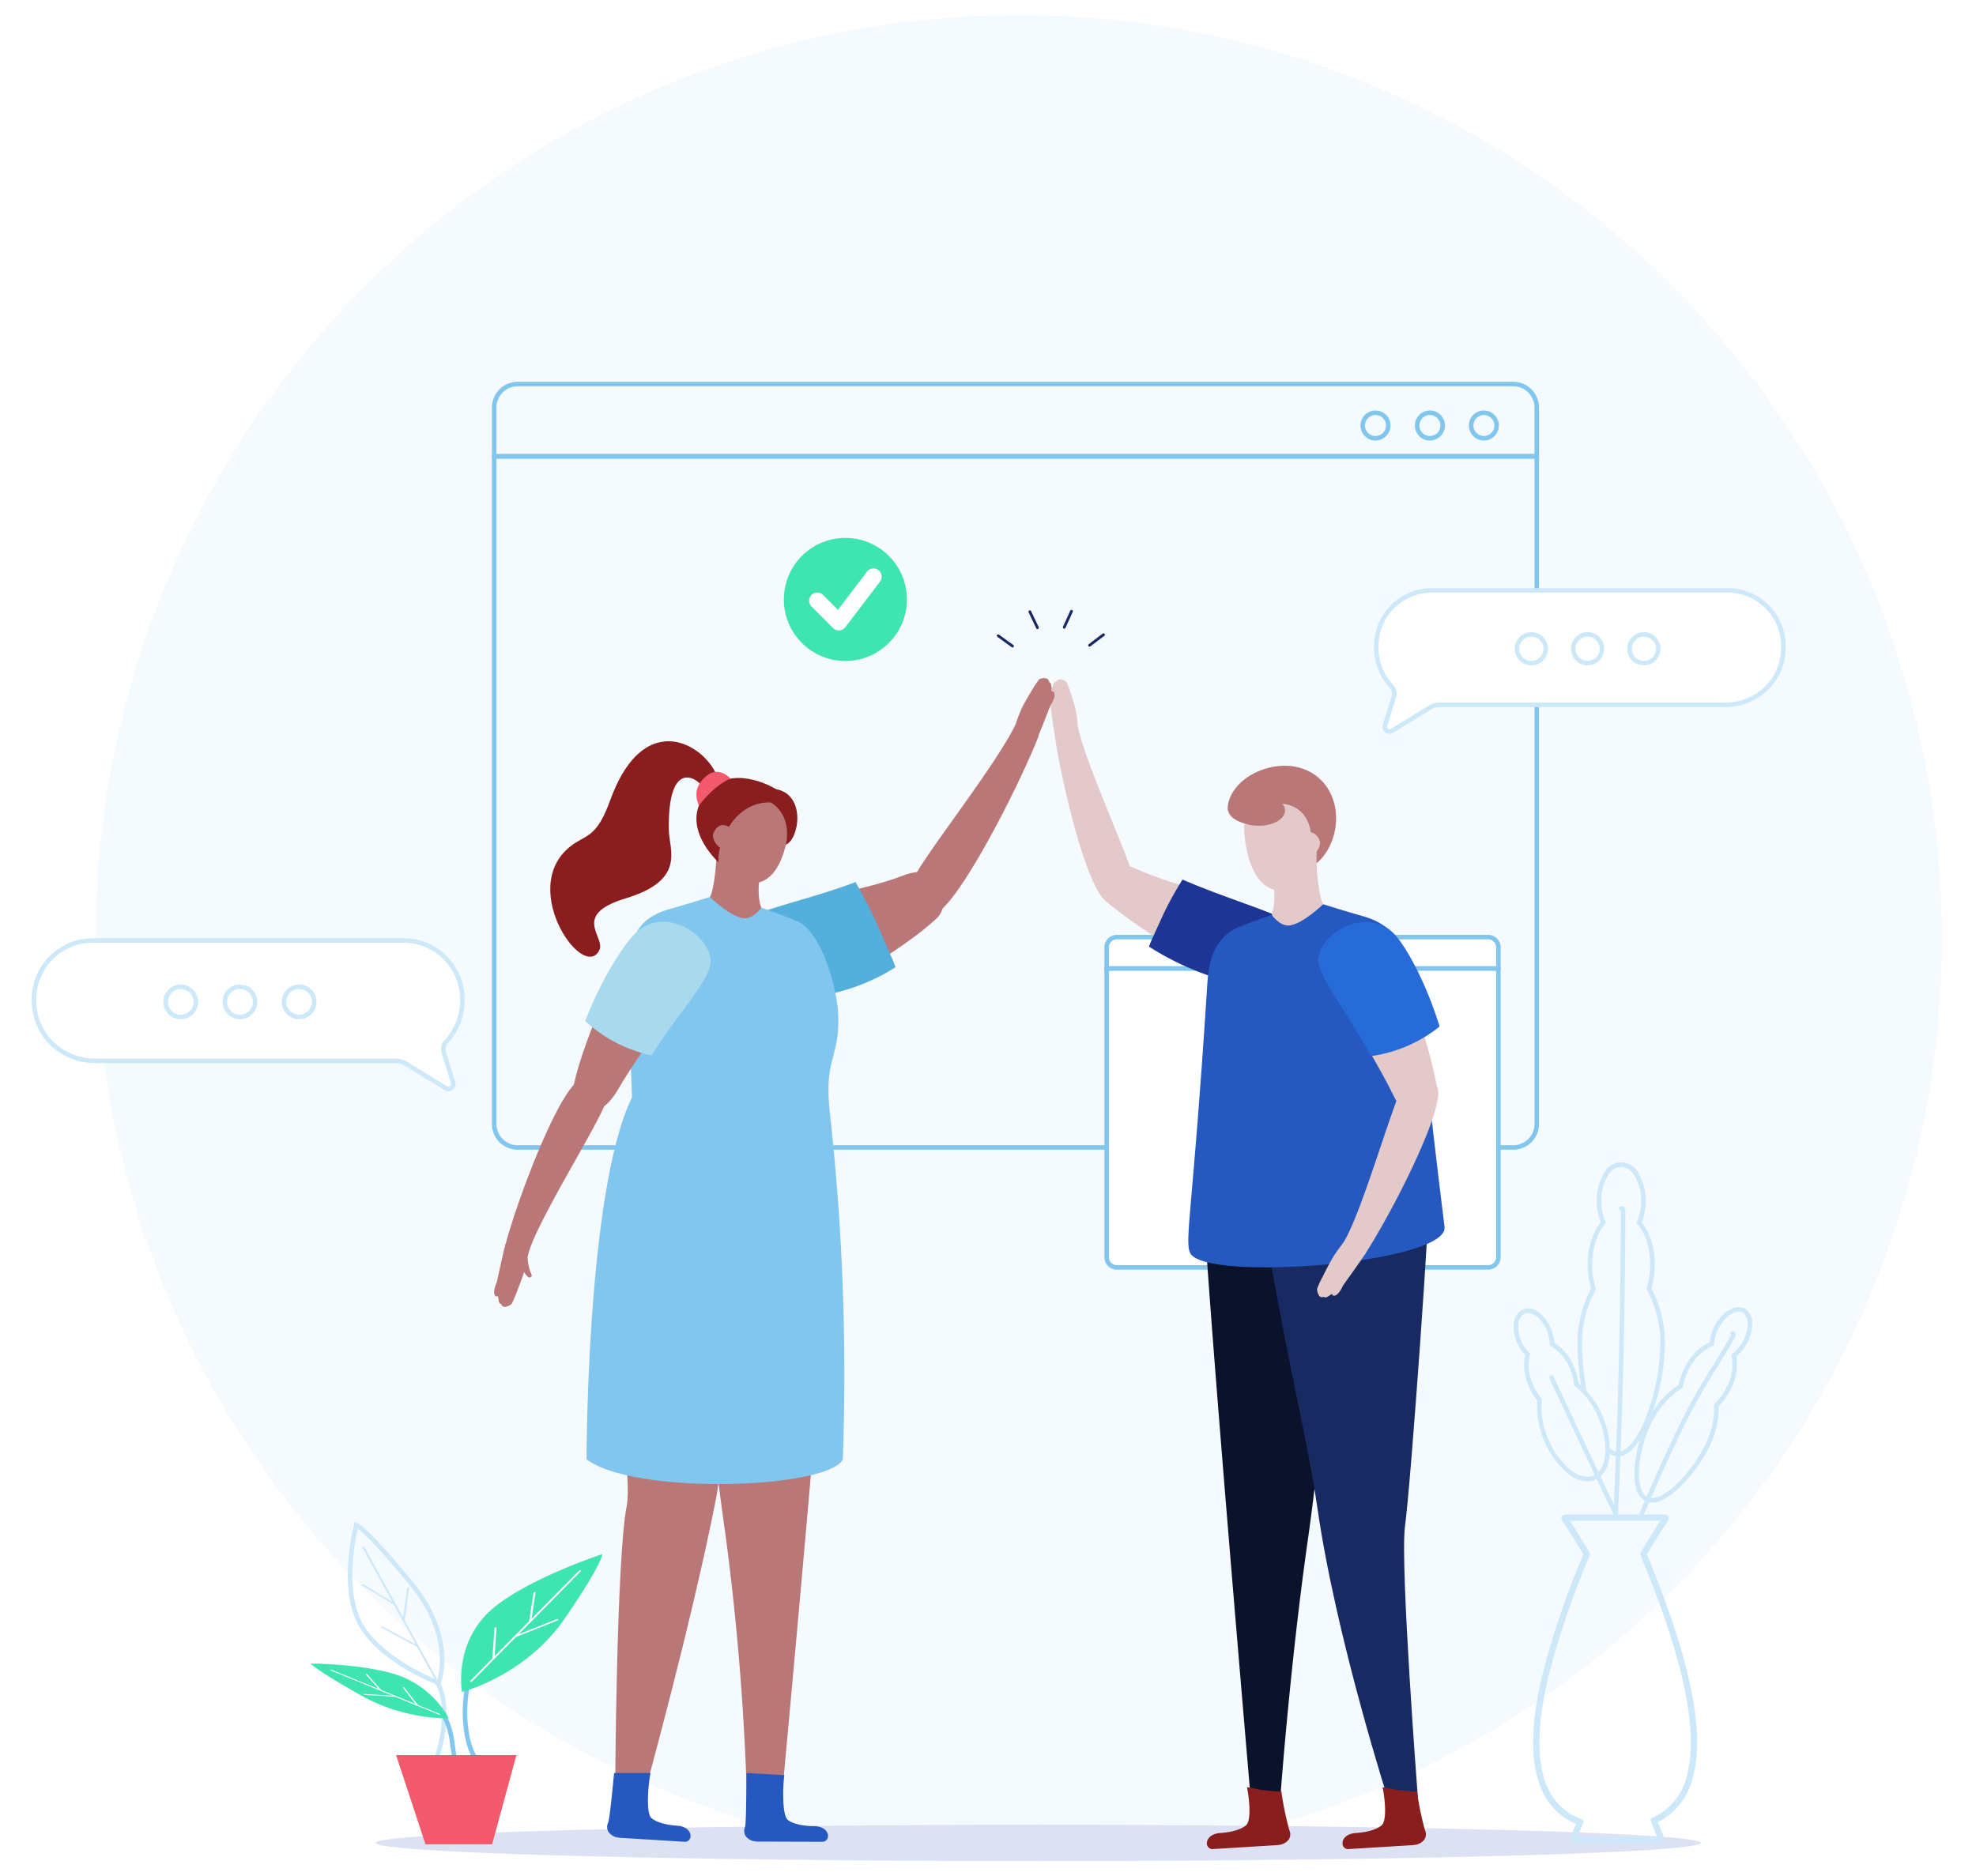 <svg xmlns="http://www.w3.org/2000/svg" xmlns:xlink="http://www.w3.org/1999/xlink" width="437" height="415" viewBox="0 0 437 415">
  <rect x="0" y="0" width="437" height="415" fill="#808080" stroke="none"/>
  <defs>
    <clipPath id="clip-Social">
      <rect width="437" height="415"/>
    </clipPath>
  </defs>
  <g id="Social" clip-path="url(#clip-Social)">
    <rect width="437" height="415" fill="#fff"/>
    <g id="Group_741" data-name="Group 741" transform="translate(-2521.371 -180.675)">
      <circle id="Ellipse_19" data-name="Ellipse 19" cx="204.175" cy="204.175" r="204.175" transform="translate(2542.496 184)" fill="#f5fafe"/>
      <g id="Group_459" data-name="Group 459" transform="translate(2630.664 265.628)">
        <path id="Path_371" data-name="Path 371" d="M2821.554,401.918H2601.38a5.7,5.7,0,0,1-5.7-5.7V248.044H2827.25V396.223A5.7,5.7,0,0,1,2821.554,401.918Zm-224.87-152.874V396.223a4.7,4.7,0,0,0,4.7,4.7h220.174a4.7,4.7,0,0,0,4.7-4.7V249.044Z" transform="translate(-2596.185 -232.555)" fill="#81c6ef"/>
        <path id="Path_372" data-name="Path 372" d="M2601.38,237.472h220.174a5.7,5.7,0,0,1,5.7,5.7v11.294H2595.685V243.167A5.7,5.7,0,0,1,2601.38,237.472Zm224.87,15.989V243.167a4.7,4.7,0,0,0-4.7-4.7H2601.38a4.7,4.7,0,0,0-4.7,4.7v10.294Z" transform="translate(-2596.185 -237.972)" fill="#81c6ef"/>
        <path id="Path_373" data-name="Path 373" d="M2741.857,241.674a3.318,3.318,0,1,1-3.316,3.318A3.321,3.321,0,0,1,2741.857,241.674Zm0,5.635a2.318,2.318,0,1,0-2.316-2.318A2.32,2.32,0,0,0,2741.857,247.309Z" transform="translate(-2522.985 -235.819)" fill="#81c6ef"/>
        <path id="Path_374" data-name="Path 374" d="M2733.965,241.674a3.318,3.318,0,1,1-3.317,3.318A3.321,3.321,0,0,1,2733.965,241.674Zm0,5.635a2.318,2.318,0,1,0-2.317-2.318A2.32,2.32,0,0,0,2733.965,247.309Z" transform="translate(-2527.029 -235.819)" fill="#81c6ef"/>
        <path id="Path_375" data-name="Path 375" d="M2726.01,241.674a3.318,3.318,0,1,1-3.317,3.318A3.321,3.321,0,0,1,2726.01,241.674Zm0,5.635a2.318,2.318,0,1,0-2.317-2.318A2.32,2.32,0,0,0,2726.01,247.309Z" transform="translate(-2531.106 -235.819)" fill="#81c6ef"/>
      </g>
      <g id="Group_461" data-name="Group 461" transform="translate(2694.721 299.663)">
        <circle id="Ellipse_20" data-name="Ellipse 20" cx="13.611" cy="13.611" r="13.611" fill="#3ee5b1"/>
        <g id="Group_460" data-name="Group 460" transform="translate(5.578 6.758)">
          <path id="Path_376" data-name="Path 376" d="M2648.81,278.651a1.811,1.811,0,0,1-1.28-.529l-4.771-4.772a1.811,1.811,0,0,1,2.56-2.562l3.3,3.306,6.417-8.435a1.811,1.811,0,0,1,2.883,2.193l-7.672,10.085a1.814,1.814,0,0,1-1.319.711C2648.892,278.649,2648.85,278.651,2648.81,278.651Z" transform="translate(-2642.228 -264.945)" fill="#fff"/>
        </g>
      </g>
      <g id="Group_462" data-name="Group 462" transform="translate(2766.115 387.969)">
        <path id="Path_377" data-name="Path 377" d="M2685.745,387.33V323.438h86.629V387.33a2.251,2.251,0,0,1-2.247,2.247h-82.136A2.249,2.249,0,0,1,2685.745,387.33Z" transform="translate(-2685.745 -316.52)" fill="#fff"/>
        <path id="Path_377_-_Outline" data-name="Path 377 - Outline" d="M2770.127,390.077h-82.136a2.75,2.75,0,0,1-2.746-2.747V322.938h87.629V387.33A2.75,2.75,0,0,1,2770.127,390.077Zm-83.882-66.139V387.33a1.749,1.749,0,0,0,1.746,1.747h82.136a1.749,1.749,0,0,0,1.747-1.747V323.938Z" transform="translate(-2685.745 -316.52)" fill="#81c6ef"/>
        <path id="Path_378" data-name="Path 378" d="M2685.745,321.111a2.248,2.248,0,0,1,2.246-2.247h82.136a2.25,2.25,0,0,1,2.247,2.247v4.67h-86.629Z" transform="translate(-2685.745 -318.864)" fill="#fff"/>
        <path id="Path_378_-_Outline" data-name="Path 378 - Outline" d="M2687.991,318.364h82.136a2.75,2.75,0,0,1,2.747,2.747v5.17h-87.629v-5.17A2.75,2.75,0,0,1,2687.991,318.364Zm83.883,6.918v-4.17a1.749,1.749,0,0,0-1.747-1.747h-82.136a1.749,1.749,0,0,0-1.746,1.747v4.17Z" transform="translate(-2685.745 -318.864)" fill="#81c6ef"/>
      </g>
      <g id="Group_474" data-name="Group 474" transform="translate(2825.728 311.267)">
        <g id="Group_464" data-name="Group 464">
          <g id="Group_463" data-name="Group 463">
            <path id="Path_379" data-name="Path 379" d="M2728.074,299.385a1.032,1.032,0,0,1-.983-1.335l1.964-6.349a2.351,2.351,0,0,0-.516-2.287,12.614,12.614,0,0,1-3.378-8.606v-.336a12.337,12.337,0,0,1,12.324-12.323h65.405a12.336,12.336,0,0,1,12.323,12.323v.336a12.582,12.582,0,0,1-3.707,8.95,13.01,13.01,0,0,1-8.951,3.707h-63.491a3.7,3.7,0,0,0-1.942.549l-8.508,5.218A1.033,1.033,0,0,1,2728.074,299.385Z" transform="translate(-2725.161 -268.149)" fill="#fff"/>
            <path id="Path_379_-_Outline" data-name="Path 379 - Outline" d="M2728.074,299.885a1.532,1.532,0,0,1-1.461-1.984l1.964-6.349a1.848,1.848,0,0,0-.4-1.8,13.108,13.108,0,0,1-3.511-8.946v-.336a12.838,12.838,0,0,1,12.824-12.823h65.405a12.838,12.838,0,0,1,12.823,12.823v.336a13.078,13.078,0,0,1-3.853,9.3,13.523,13.523,0,0,1-9.3,3.853h-63.491a3.2,3.2,0,0,0-1.68.475l-8.509,5.218A1.538,1.538,0,0,1,2728.074,299.885Zm9.411-31.236a11.837,11.837,0,0,0-11.824,11.823v.336a12.111,12.111,0,0,0,3.244,8.265,2.851,2.851,0,0,1,.627,2.775l-1.964,6.349a.532.532,0,0,0,.505.688.53.53,0,0,0,.28-.079l8.507-5.217a4.2,4.2,0,0,1,2.2-.623h63.491a12.5,12.5,0,0,0,8.6-3.561,12.084,12.084,0,0,0,3.56-8.6v-.336a11.836,11.836,0,0,0-11.823-11.823Z" transform="translate(-2725.161 -268.149)" fill="#cde8f9"/>
          </g>
        </g>
        <g id="Group_473" data-name="Group 473" transform="translate(31.133 9.741)">
          <g id="Group_467" data-name="Group 467" transform="translate(24.886)">
            <g id="Group_465" data-name="Group 465" transform="translate(0.444 0.444)">
              <circle id="Ellipse_21" data-name="Ellipse 21" cx="2.73" cy="2.73" r="2.73" fill="#f5fafe"/>
              <path id="Ellipse_21_-_Outline" data-name="Ellipse 21 - Outline" d="M2.73-.5A3.23,3.23,0,1,1-.5,2.73,3.234,3.234,0,0,1,2.73-.5Zm0,5.46A2.23,2.23,0,1,0,.5,2.73,2.233,2.233,0,0,0,2.73,4.96Z" fill="#cde8f9"/>
            </g>
            <g id="Group_466" data-name="Group 466">
              <path id="Path_380" data-name="Path 380" d="M2765.375,280.938a3.174,3.174,0,1,1,3.173-3.175A3.177,3.177,0,0,1,2765.375,280.938Z" transform="translate(-2762.201 -274.59)" fill="#fff"/>
              <path id="Path_380_-_Outline" data-name="Path 380 - Outline" d="M2765.375,281.438a3.674,3.674,0,1,1,3.673-3.675A3.679,3.679,0,0,1,2765.375,281.438Zm0-6.348a2.674,2.674,0,1,0,2.673,2.673A2.677,2.677,0,0,0,2765.375,275.09Z" transform="translate(-2762.201 -274.59)" fill="#cde8f9"/>
            </g>
          </g>
          <g id="Group_469" data-name="Group 469" transform="translate(12.444)">
            <g id="Group_468" data-name="Group 468">
              <path id="Path_381" data-name="Path 381" d="M2757.147,280.938a3.174,3.174,0,1,1,3.173-3.175A3.177,3.177,0,0,1,2757.147,280.938Z" transform="translate(-2753.974 -274.59)" fill="#fff"/>
              <path id="Path_381_-_Outline" data-name="Path 381 - Outline" d="M2757.147,281.438a3.674,3.674,0,1,1,3.673-3.675A3.678,3.678,0,0,1,2757.147,281.438Zm0-6.348a2.674,2.674,0,1,0,2.673,2.673A2.676,2.676,0,0,0,2757.147,275.09Z" transform="translate(-2753.974 -274.59)" fill="#cde8f9"/>
            </g>
          </g>
          <g id="Group_472" data-name="Group 472">
            <g id="Group_470" data-name="Group 470" transform="translate(0.444 0.444)">
              <circle id="Ellipse_22" data-name="Ellipse 22" cx="2.73" cy="2.73" r="2.73" fill="#f5fafe"/>
              <path id="Ellipse_22_-_Outline" data-name="Ellipse 22 - Outline" d="M2.73-.5A3.23,3.23,0,1,1-.5,2.73,3.234,3.234,0,0,1,2.73-.5Zm0,5.46A2.23,2.23,0,1,0,.5,2.73,2.233,2.233,0,0,0,2.73,4.96Z" fill="#cde8f9"/>
            </g>
            <g id="Group_471" data-name="Group 471">
              <path id="Path_382" data-name="Path 382" d="M2748.92,280.938a3.174,3.174,0,1,1,3.174-3.175A3.178,3.178,0,0,1,2748.92,280.938Z" transform="translate(-2745.746 -274.59)" fill="#fff"/>
              <path id="Path_382_-_Outline" data-name="Path 382 - Outline" d="M2748.92,281.438a3.674,3.674,0,1,1,3.674-3.675A3.678,3.678,0,0,1,2748.92,281.438Zm0-6.348a2.674,2.674,0,1,0,2.674,2.673A2.677,2.677,0,0,0,2748.92,275.09Z" transform="translate(-2745.746 -274.59)" fill="#cde8f9"/>
            </g>
          </g>
        </g>
      </g>
      <g id="Group_485" data-name="Group 485" transform="translate(2528.896 388.712)">
        <g id="Group_477" data-name="Group 477">
          <g id="Group_475" data-name="Group 475" transform="translate(0.466 0.466)">
            <path id="Path_383" data-name="Path 383" d="M2541.7,319.163h68.792a12.995,12.995,0,0,1,12.995,12.994v.352a13.306,13.306,0,0,1-3.56,9.076,2.435,2.435,0,0,0-.536,2.371l2.064,6.679a1.1,1.1,0,0,1-.165.989,1.112,1.112,0,0,1-1.487.293l-8.948-5.488a3.877,3.877,0,0,0-2.027-.57h-66.776a13.473,13.473,0,0,1-3.62-.522,13.283,13.283,0,0,1-9.727-12.826v-.352a12.995,12.995,0,0,1,13-12.994Zm78.688,31.921a.128.128,0,0,0,.1-.053.1.1,0,0,0,.014-.1l-2.064-6.679a3.438,3.438,0,0,1,.758-3.346,12.309,12.309,0,0,0,3.293-8.4v-.352a12.008,12.008,0,0,0-11.995-11.994H2541.7a12.008,12.008,0,0,0-12,11.994v.352a12.273,12.273,0,0,0,3.616,8.732,12.69,12.69,0,0,0,8.732,3.616h66.776a4.876,4.876,0,0,1,2.55.718l8.949,5.489A.116.116,0,0,0,2620.387,351.083Z" transform="translate(-2529.204 -319.663)" fill="#cde8f9"/>
          </g>
          <g id="Group_476" data-name="Group 476">
            <path id="Path_384" data-name="Path 384" d="M2619.979,352.046l-8.949-5.489a3.913,3.913,0,0,0-2.044-.576h-66.776a13.681,13.681,0,0,1-9.415-3.9,13.23,13.23,0,0,1-3.9-9.415v-.352a12.975,12.975,0,0,1,12.961-12.96h68.792a12.975,12.975,0,0,1,12.961,12.96v.352a13.267,13.267,0,0,1-3.551,9.052,2.472,2.472,0,0,0-.543,2.4l2.064,6.679a1.082,1.082,0,0,1-1.6,1.243Z" transform="translate(-2528.896 -319.355)" fill="#fff"/>
            <path id="Path_384_-_Outline" data-name="Path 384 - Outline" d="M2620.546,352.707a1.576,1.576,0,0,1-.831-.237l-8.948-5.487a3.414,3.414,0,0,0-1.783-.5h-66.776a14.2,14.2,0,0,1-9.768-4.045,13.728,13.728,0,0,1-4.045-9.768v-.352a13.476,13.476,0,0,1,13.461-13.46h68.792a13.476,13.476,0,0,1,13.461,13.46v.352a13.767,13.767,0,0,1-3.685,9.392,1.971,1.971,0,0,0-.432,1.917l2.064,6.679a1.586,1.586,0,0,1-1.512,2.053Zm-78.689-32.852a12.475,12.475,0,0,0-12.461,12.46v.352a12.735,12.735,0,0,0,3.753,9.061,13.168,13.168,0,0,0,9.061,3.752h66.776a4.414,4.414,0,0,1,2.305.65l8.95,5.489a.575.575,0,0,0,.664-.037.57.57,0,0,0,.2-.632l-2.065-6.679a2.974,2.974,0,0,1,.654-2.892,12.771,12.771,0,0,0,3.418-8.712v-.352a12.475,12.475,0,0,0-12.461-12.46Z" transform="translate(-2528.896 -319.355)" fill="#cde8f9"/>
          </g>
        </g>
        <g id="Group_484" data-name="Group 484" transform="translate(29.118 10.245)">
          <g id="Group_479" data-name="Group 479">
            <g id="Group_478" data-name="Group 478">
              <path id="Path_385" data-name="Path 385" d="M2551.487,333.3a3.838,3.838,0,1,1,3.838-3.838A3.842,3.842,0,0,1,2551.487,333.3Zm0-6.676a2.838,2.838,0,1,0,2.838,2.838A2.841,2.841,0,0,0,2551.487,326.629Z" transform="translate(-2548.149 -326.129)" fill="#cde8f9"/>
            </g>
          </g>
          <g id="Group_481" data-name="Group 481" transform="translate(13.087)">
            <g id="Group_480" data-name="Group 480">
              <path id="Path_386" data-name="Path 386" d="M2560.14,333.3a3.838,3.838,0,1,1,3.838-3.838A3.842,3.842,0,0,1,2560.14,333.3Zm0-6.676a2.838,2.838,0,1,0,2.838,2.838A2.841,2.841,0,0,0,2560.14,326.629Z" transform="translate(-2556.802 -326.129)" fill="#cde8f9"/>
            </g>
          </g>
          <g id="Group_483" data-name="Group 483" transform="translate(26.175)">
            <g id="Group_482" data-name="Group 482">
              <path id="Path_387" data-name="Path 387" d="M2568.793,333.3a3.838,3.838,0,1,1,3.838-3.838A3.842,3.842,0,0,1,2568.793,333.3Zm0-6.676a2.838,2.838,0,1,0,2.838,2.838A2.841,2.841,0,0,0,2568.793,326.629Z" transform="translate(-2565.456 -326.129)" fill="#cde8f9"/>
            </g>
          </g>
        </g>
      </g>
      <g id="Group_490" data-name="Group 490" transform="translate(2741.843 315.585)">
        <g id="Group_486" data-name="Group 486" transform="translate(14.592)">
          <path id="Path_388" data-name="Path 388" d="M2679.425,275.048a.3.3,0,0,1-.054-.331l1.6-3.535a.3.3,0,1,1,.552.248l-1.6,3.536a.3.3,0,0,1-.4.151A.291.291,0,0,1,2679.425,275.048Z" transform="translate(-2679.344 -271.004)" fill="#182a62"/>
        </g>
        <g id="Group_487" data-name="Group 487" transform="translate(20.183 5.184)">
          <path id="Path_389" data-name="Path 389" d="M2683.122,277.283l-.019-.024a.3.3,0,0,1,.058-.423l3.093-2.343a.3.3,0,1,1,.365.482l-3.091,2.343A.3.3,0,0,1,2683.122,277.283Z" transform="translate(-2683.041 -274.431)" fill="#182a62"/>
        </g>
        <g id="Group_488" data-name="Group 488" transform="translate(6.974 0.099)">
          <path id="Path_390" data-name="Path 390" d="M2676.058,275.078a.305.305,0,0,1-.05-.076l-1.671-3.5a.3.3,0,0,1,.546-.26l1.671,3.5a.3.3,0,0,1-.5.336Z" transform="translate(-2674.307 -271.069)" fill="#182a62"/>
        </g>
        <g id="Group_489" data-name="Group 489" transform="translate(0 5.434)">
          <path id="Path_391" data-name="Path 391" d="M2669.777,275.105a.3.3,0,0,1,.4-.451l3.141,2.276a.3.3,0,1,1-.354.49l-3.141-2.276A.378.378,0,0,1,2669.777,275.105Z" transform="translate(-2669.696 -274.597)" fill="#182a62"/>
        </g>
      </g>
      <ellipse id="Ellipse_23" data-name="Ellipse 23" cx="146.518" cy="4.016" rx="146.518" ry="4.016" transform="translate(2604.469 584.317)" fill="#dce2f3"/>
      <g id="Group_498" data-name="Group 498" transform="translate(2630.656 330.678)">
        <path id="Path_392" data-name="Path 392" d="M2703.453,302.779c-.206,1.691,1.064,5.944,17.288,3.84,1.7,2.908,1.951,9.082,1.951,9.082,5.085-3.816,6.723-13.085,1.627-18.5C2717.654,290.123,2704.374,295.117,2703.453,302.779Z" transform="translate(-2541.221 -274.417)" fill="#b97777"/>
        <g id="Group_497" data-name="Group 497">
          <g id="Group_493" data-name="Group 493" transform="translate(122.497 0.3)">
            <path id="Path_393" data-name="Path 393" d="M2727.992,357.354s1.242,19.04,0,26.373c-.417,2.473-1.439,25.153-4.992,50.038-4.114,28.826-6.255,59.38-6.255,59.38a5.253,5.253,0,0,1-6.186-.181s-11.438-132.534-10.688-137.91C2703.222,356.523,2717.89,358.017,2727.992,357.354Z" transform="translate(-2665.563 -243.33)" fill="#0b132c"/>
            <g id="Group_491" data-name="Group 491">
              <path id="Path_394" data-name="Path 394" d="M2678.093,282.9c.165.07.239-1.422.958-1.269a.809.809,0,0,1,.777-.443,1.6,1.6,0,0,1,1.49.712,24.047,24.047,0,0,1,.857,2.282c.062.186.941,2.84,1.166,4.046a17.711,17.711,0,0,1,.351,3.026,31.529,31.529,0,0,1-5.169,1.249c-.367-1.7-.971-7.039-1.015-7.163C2676.758,283.271,2677.413,282.617,2678.093,282.9Z" transform="translate(-2677.174 -281.182)" fill="#e3c9c9"/>
              <path id="Path_395" data-name="Path 395" d="M2693.282,309.421c8.539,3.822,27.222,8.228,32.46,11.045.948.511-4.609,11.564-6.22,13.019-3.718,3.359-26.383-10.894-33.529-17.326C2683.279,313.716,2682.809,304.735,2693.282,309.421Z" transform="translate(-2673.502 -267.396)" fill="#e3c9c9"/>
              <path id="Path_396" data-name="Path 396" d="M2699.356,310.446c8.38,3.651,18.8,6.822,22.5,8.811.948.511-2.372,14.522-7.541,14.522-3.344,0-13.273-2.624-22.387-8.51.4-1.169,2.025-4.569,2.526-5.708A71.39,71.39,0,0,1,2699.356,310.446Z" transform="translate(-2669.615 -266.187)" fill="#1e3596"/>
              <path id="Path_397" data-name="Path 397" d="M2695.684,322.081a3.92,3.92,0,0,1,.1,1.216c-.121,2.016-1.55,4.717-5.582,4.065-4.4-.709-10.768-27.107-12.168-38.179,1.4-.063,2.971-1.276,5.071-1.963C2683.821,293.967,2694.01,315.871,2695.684,322.081Z" transform="translate(-2676.733 -278.088)" fill="#e3c9c9"/>
            </g>
            <path id="Path_398" data-name="Path 398" d="M2745.545,355.054c.407,2.919-4.028,65.744-5.372,75.6-1.128,8.3,2.854,60.1,2.854,60.1-.057.224-3.5,2.762-6.331,1.149,0,0-11.792-36.59-15.907-65.415-1.579-11.062-4.654-24.383-7.113-37.134-2.819-14.623-5.4-29.046-5.4-29.046C2718.384,360.974,2742.195,356.523,2745.545,355.054Z" transform="translate(-2661.236 -243.33)" fill="#182a62"/>
            <path id="Path_399" data-name="Path 399" d="M2719.91,306.053c-.411,2.813.393,10.635,1.362,12.107-2.331,5.169-10.548,7.123-11.362,2.1,1.346-3.279-.056-9.38-.071-9.956C2711.918,310.614,2719.207,306.569,2719.91,306.053Z" transform="translate(-2660.437 -268.438)" fill="#e3c9c9"/>
            <path id="Path_400" data-name="Path 400" d="M2714.3,299.375c4.116.281,6.591,3.864,6.314,7.939l-.29,4.233c-.209,3.073-5.28,7.585-7.918,6.836-6.24-1.774-6.8-13.468-6.492-14.764C2706.766,300,2710.475,299.114,2714.3,299.375Z" transform="translate(-2662.479 -271.882)" fill="#e3c9c9"/>
            <path id="Path_401" data-name="Path 401" d="M2707.37,319.841c1.349-.88,8.769-3.421,8.769-3.421s1.747,2.5,3.811,2.334c3-.247,7.551-4.7,7.551-4.7s6.414,1.992,8.574,2.576c6.484,1.756,9.186,5.6,11.525,12.86.723,2.24,3.409,29.268,6.75,55.929,1,8.005-52.987,12.284-56.242,5.809-1.328-2.641.584-9.632,3.637-57.4C2702.053,329.041,2702.139,323.264,2707.37,319.841Z" transform="translate(-2666.666 -264.336)" fill="#2659bf"/>
            <path id="Path_402" data-name="Path 402" d="M2718.269,305.944a3.673,3.673,0,0,1-2.1,2.892c-.459-1.1-1.394-3.312-1.786-4.7a3.509,3.509,0,0,1,1.711-.591C2717.158,303.5,2718.227,304.881,2718.269,305.944Z" transform="translate(-2658.108 -269.725)" fill="#e3c9c9"/>
            <g id="Group_492" data-name="Group 492" transform="translate(59.485 53.643)">
              <path id="Path_403" data-name="Path 403" d="M2717.725,371.126c.106-.215,1.611-3.255,2.429-4.525a26.991,26.991,0,0,1,2.216-3.049,26.979,26.979,0,0,1,5,2.149c-1.115,1.819-5.038,7.191-5.106,7.335-1.121,2.409-2.161,2.6-2.456,1.9-.071-.169-1.35,1.175-1.779.572a.859.859,0,0,1-.962-.085,2.873,2.873,0,0,1-.559-1.62A18.853,18.853,0,0,1,2717.725,371.126Z" transform="translate(-2716.506 -292.619)" fill="#e3c9c9"/>
              <path id="Path_404" data-name="Path 404" d="M2716.731,324.142c-.4-1,9.694-5.531,11.866-5.607,5.006-.177,13.172,25.321,14.5,34.843.5,3.618-4.918,10.793-9.915.463C2729.105,345.42,2718.924,329.67,2716.731,324.142Z" transform="translate(-2716.396 -315.686)" fill="#e3c9c9"/>
              <path id="Path_405" data-name="Path 405" d="M2732.942,318.8c2.538,2.175,7.373,10.6,10.555,20.973a31.12,31.12,0,0,1-15.228,6.561c-4.061-8.191-11.422-17.033-11.541-21.228C2716.575,319.68,2726.411,313.207,2732.942,318.8Z" transform="translate(-2716.393 -316.651)" fill="#276bd8"/>
              <path id="Path_406" data-name="Path 406" d="M2734.115,340.684c1.4-1.449,4.25-2.565,6.884.558,2.875,3.407-9.841,28.317-16,37.626a21.31,21.31,0,0,0-4.787-2.556c3.855-5.584,10.405-28.836,13.184-34.637A3.882,3.882,0,0,1,2734.115,340.684Z" transform="translate(-2714.605 -305.075)" fill="#e3c9c9"/>
            </g>
            <path id="Path_407" data-name="Path 407" d="M2723.333,453.318c.526-.03,3.864-.266,5.544-1.68,1.378-1.159.561-7.036.2-8.448a32.89,32.89,0,0,1,3.235.641c1.718.06,3.616.516,4.378.222a65.337,65.337,0,0,0,1.753,8.565,2.23,2.23,0,0,1-.054,2.08c-1.066,1.4-2.462,1.307-3.829,1.388-2.237.132-9.666.6-12.883.791a1.245,1.245,0,0,1-1.447-1.273C2720.2,455.019,2720.68,453.473,2723.333,453.318Z" transform="translate(-2655.113 -198.169)" fill="#8a1d1d"/>
            <path id="Path_408" data-name="Path 408" d="M2703.5,453.318c.527-.03,3.863-.266,5.543-1.68,1.379-1.159.563-7.036.2-8.448a32.98,32.98,0,0,1,3.235.641c1.718.06,3.616.516,4.378.222a65.257,65.257,0,0,0,1.753,8.565,2.229,2.229,0,0,1-.054,2.08c-1.066,1.4-2.462,1.307-3.831,1.388-2.235.132-9.664.6-12.881.791a1.247,1.247,0,0,1-1.449-1.273C2700.368,455.019,2700.852,453.473,2703.5,453.318Z" transform="translate(-2665.273 -198.169)" fill="#8a1d1d"/>
          </g>
          <g id="Group_496" data-name="Group 496">
            <path id="Path_409" data-name="Path 409" d="M2610.144,312.56c2.834-1.747,4.818-1.91,7.492-9.291,8.878-24.481,26.205-8.2,23.873-1.773-.573,1.581-1.724,2.278-2.56.2-1.411-3.5-8.68-8.326-8.341,8.214.088,4.363,3.854,11.021-9.566,15.065-12.14,3.66-4.371,8.572-5.8,11.447C2611.583,343.8,2596.153,321.191,2610.144,312.56Z" transform="translate(-2591.976 -276.252)" fill="#8a1d1d"/>
            <path id="Path_410" data-name="Path 410" d="M2655.7,360.385c.75,5.375-10.686,128.232-10.686,128.232-.057.224-4.809,1.6-7.639-.523a570.6,570.6,0,0,0-4.8-58.675c-3.553-24.885-7.679-65.587-7.679-65.587C2635,364.494,2652.353,361.852,2655.7,360.385Z" transform="translate(-2581.465 -240.298)" fill="#b97777"/>
            <path id="Path_411" data-name="Path 411" d="M2648.043,452.869c-.525,0-3.872-.041-5.632-1.352-1.443-1.077-1.062-8.5-.788-9.932l-8.344-.464c-.106,2.191-.048,11.012-.363,11.937a2.225,2.225,0,0,0,.178,2.074c1.145,1.332,2.535,1.158,3.905,1.158,2.24,0,9.682.035,12.9.035a1.247,1.247,0,0,0,1.372-1.357C2651.275,454.383,2650.7,452.869,2648.043,452.869Z" transform="translate(-2577.441 -198.928)" fill="#2659bf"/>
            <g id="Group_494" data-name="Group 494" transform="translate(57.299)">
              <path id="Path_412" data-name="Path 412" d="M2676.143,283.448a15.056,15.056,0,0,1,1.519-2.25,2.453,2.453,0,0,1,1.609-.13,1.105,1.105,0,0,1,.585.88c.717.159.316,1.922.491,1.921.72-.006,1.126,1.06-.224,3.108-.08.124-2.324,6.042-3.2,7.84a34.52,34.52,0,0,1-4.419-3.867,23.391,23.391,0,0,1,1.28-3.35C2674.372,286.3,2676.027,283.634,2676.143,283.448Z" transform="translate(-2614.37 -280.983)" fill="#b97777"/>
              <path id="Path_413" data-name="Path 413" d="M2634.157,319c5.183-2.651,24.121-5.331,32.635-8.724,10.443-4.162,10.668,6.552,8.061,9.1-6.868,6.724-29.138,20.667-33.242,16.116C2639.83,333.528,2633.216,319.485,2634.157,319Z" transform="translate(-2634.066 -266.458)" fill="#b97777"/>
              <path id="Path_414" data-name="Path 414" d="M2634.157,318.246c3.658-1.871,14.165-4.223,22.529-7.435a115.037,115.037,0,0,1,5.785,11.626c.608,1.438,2.556,5.746,3.061,7.207-8.943,5.792-21.183,8.137-23.922,5.1C2639.83,332.77,2633.216,318.727,2634.157,318.246Z" transform="translate(-2634.066 -265.7)" fill="#54afdd"/>
              <path id="Path_415" data-name="Path 415" d="M2658,321.493c3.516-6.428,19.9-27.093,22.694-34.595a22.885,22.885,0,0,0,4.56,3.849c-4.791,12.2-19.49,40.676-23.814,39.441-3.959-1.13-4.439-4.932-3.917-7.331A5.26,5.26,0,0,1,2658,321.493Z" transform="translate(-2622.134 -277.953)" fill="#b97777"/>
            </g>
            <path id="Path_416" data-name="Path 416" d="M2612.291,358.392c3.353,1.469,21.588,1.053,31.692.392,0,0-4.752,53.421-6.917,64.383-5.564,28.156-15.909,65.416-15.909,65.416-2.828,1.611-6.272-.926-6.328-1.151,0,0,.253-51.027,2.532-62.86C2619.243,414.8,2610.335,376.529,2612.291,358.392Z" transform="translate(-2588.069 -241.319)" fill="#b97777"/>
            <path id="Path_417" data-name="Path 417" d="M2629.09,304.985c.7.516,7.992,4.561,10.072,4.247-.017.576-1.417,6.951-.07,10.23-1.3,5.129-9.033,2.8-11.364-2.368C2628.695,315.622,2629.5,307.8,2629.09,304.985Z" transform="translate(-2580.015 -268.685)" fill="#b97777"/>
            <path id="Path_418" data-name="Path 418" d="M2635.83,298.307c3.831-.262,7.537.625,8.388,4.244.3,1.3-.253,12.99-6.493,14.764-2.639.749-7.707-3.763-7.919-6.836,0,0-.286-4.191-.289-4.233C2629.239,302.172,2631.716,298.589,2635.83,298.307Z" transform="translate(-2579.108 -272.128)" fill="#b97777"/>
            <path id="Path_419" data-name="Path 419" d="M2618.5,328.362c1.05-7.577,3.409-11.027,9.891-12.789,2.161-.585,8.575-2.582,8.575-2.582s4.548,4.463,7.551,4.71c2.063.168,3.813-2.341,3.813-2.341s7.417,2.548,8.768,3.433c5.23,3.432,8.012,15.18,8.233,19.989.458,10.021-3.25,9.493-1.8,22.261a523.316,523.316,0,0,1,2.829,76.358c-3.254,6.5-45.854,8.01-56.67,0,0,0,0-59.478,10.033-80.044C2619.441,343.6,2617.758,333.731,2618.5,328.362Z" transform="translate(-2589.256 -264.583)" fill="#81c6ef"/>
            <path id="Path_420" data-name="Path 420" d="M2629.132,297.765c5.591-5.073,14.26.3,14.26.3,6.6,1.258,5.165,10.914,2.137,12.319,1.431-7.1-3.388-9.4-3.388-9.4-8.942-.129-12.051,10.532-11.452,13.293C2630.689,314.273,2620.709,305.4,2629.132,297.765Z" transform="translate(-2581.026 -273.502)" fill="#8a1d1d"/>
            <path id="Path_421" data-name="Path 421" d="M2630.348,302.475a3.478,3.478,0,0,1,1.71.591c-.392,1.388-1.326,3.6-1.786,4.7a3.673,3.673,0,0,1-2.1-2.892C2628.216,303.812,2629.285,302.433,2630.348,302.475Z" transform="translate(-2579.787 -269.971)" fill="#b97777"/>
            <path id="Path_422" data-name="Path 422" d="M2628.235,295.421a3.279,3.279,0,0,1,2.176-.733,4.6,4.6,0,0,1,2.885,1.5c-3.89,1.649-6.972,5.976-6.972,5.976C2625.376,299.991,2625.358,297.608,2628.235,295.421Z" transform="translate(-2581.026 -273.964)" fill="#f45a6d"/>
            <g id="Group_495" data-name="Group 495" transform="translate(0 53.898)">
              <path id="Path_423" data-name="Path 423" d="M2602.086,368.88c.223.544.623,1.077-.146,1.28-.483.172-1.662-1.741-1.673-2.251.344-1.23,1.063-1.022,1.219-2.223A10.817,10.817,0,0,0,2602.086,368.88Z" transform="translate(-2594.085 -291.48)" fill="#b97777"/>
              <path id="Path_424" data-name="Path 424" d="M2603.722,365.858a26.742,26.742,0,0,1-.779,3.687c-.4,1.458-1.644,4.613-1.733,4.834a18.763,18.763,0,0,1-1.175,2.7,2.871,2.871,0,0,1-1.577.671.863.863,0,0,1-.708-.658c-.734.085-.593-1.765-.767-1.7-.714.246-1.269-.653-.231-3.1.06-.147,1.42-6.661,2.025-8.705A26.95,26.95,0,0,1,2603.722,365.858Z" transform="translate(-2596.179 -292.557)" fill="#b97777"/>
              <path id="Path_425" data-name="Path 425" d="M2636.414,324.746c-2.571,5.363-13.987,19.912-18.635,28.031-5.7,9.959-10.611,2.427-9.858-1.146,1.981-9.409,11.926-32.651,15.794-33.739C2625.807,317.3,2636.878,323.775,2636.414,324.746Z" transform="translate(-2590.202 -315.989)" fill="#b97777"/>
              <path id="Path_426" data-name="Path 426" d="M2637.216,325.8c-.409,4.177-8.364,12.488-12.984,20.377a31.088,31.088,0,0,1-14.737-7.6c3.893-10.126,9.3-18.2,11.981-20.191C2628.379,313.259,2637.744,320.4,2637.216,325.8Z" transform="translate(-2589.357 -316.621)" fill="#a9d9ed"/>
              <path id="Path_427" data-name="Path 427" d="M2620,344.347a3.939,3.939,0,0,1-.254,1.195c-2.447,5.948-15.322,26.388-16.885,32.992a21.34,21.34,0,0,0-5.1-1.841c2.788-10.808,12.762-36.936,17.218-37.083C2619.057,339.473,2620.133,342.333,2620,344.347Z" transform="translate(-2595.372 -304.843)" fill="#b97777"/>
            </g>
            <path id="Path_428" data-name="Path 428" d="M2628.04,452.762c-.523-.03-3.863-.266-5.543-1.68-1.377-1.158-.559-8.548-.2-9.961h-8.052c-.235,2.182-.946,10.036-1.316,10.941a2.229,2.229,0,0,0,.057,2.08c1.063,1.4,2.461,1.308,3.83,1.388,2.235.132,9.664.6,12.88.792a1.247,1.247,0,0,0,1.449-1.275C2631.178,454.463,2630.694,452.918,2628.04,452.762Z" transform="translate(-2587.713 -198.928)" fill="#2659bf"/>
          </g>
        </g>
        <ellipse id="Ellipse_24" data-name="Ellipse 24" cx="5.787" cy="3.371" rx="5.787" ry="3.371" transform="translate(163.324 25.921)" fill="#b97777"/>
      </g>
      <g id="Group_518" data-name="Group 518" transform="translate(2590.099 517.992)">
        <g id="Group_504" data-name="Group 504" transform="translate(8.696)">
          <g id="Group_499" data-name="Group 499">
            <path id="Path_429" data-name="Path 429" d="M2594.974,440.423l-.457-.171a48.456,48.456,0,0,1-6.9-3.382,39.537,39.537,0,0,1-5.756-4.067,22.254,22.254,0,0,1-4.781-5.556,18.907,18.907,0,0,1-2.216-7.08,36.728,36.728,0,0,1-.136-7.337,50.348,50.348,0,0,1,1.269-8.122l.141-.537.52.2c.241.091,2.634,1.234,12.4,13.145a32.586,32.586,0,0,1,5.223,8.691,23.749,23.749,0,0,1,1.634,7.127,16.251,16.251,0,0,1-.766,6.64Zm-18.169-34.782a51.064,51.064,0,0,0-1.078,7.279c-.3,4.052-.15,9.739,2.221,13.825,2.381,4.1,6.842,7.3,10.164,9.254a50.381,50.381,0,0,0,6.271,3.124,16.9,16.9,0,0,0,.536-5.788c-.24-3.535-1.585-9.04-6.629-15.188C2581.008,409.266,2577.908,406.482,2576.805,405.641Z" transform="translate(-2575.113 -404.835)" fill="#cde8f9"/>
          </g>
          <g id="Group_500" data-name="Group 500" transform="translate(2.694 4.745)">
            <path id="Path_430" data-name="Path 430" d="M2593.375,437.322a.186.186,0,0,1-.145.116.267.267,0,0,1-.292-.091l-16.03-29.167c-.044-.08.017-.169.134-.2a.269.269,0,0,1,.294.091l16.029,29.167A.106.106,0,0,1,2593.375,437.322Z" transform="translate(-2576.894 -407.972)" fill="#cde8f9"/>
          </g>
          <g id="Group_501" data-name="Group 501" transform="translate(2.551 13.091)">
            <path id="Path_431" data-name="Path 431" d="M2584.264,417.933a.147.147,0,0,1-.054.076.309.309,0,0,1-.321.012l-7.013-4.259a.124.124,0,0,1-.018-.219.308.308,0,0,1,.322-.012l7.013,4.259A.129.129,0,0,1,2584.264,417.933Z" transform="translate(-2576.799 -413.491)" fill="#cde8f9"/>
          </g>
          <g id="Group_502" data-name="Group 502" transform="translate(11.604 13.824)">
            <path id="Path_432" data-name="Path 432" d="M2583.237,421.428a.229.229,0,0,1-.245.125c-.125-.008-.218-.083-.206-.168l1.024-7.27c.011-.083.123-.147.248-.139s.216.083.2.169l-1.023,7.269Z" transform="translate(-2582.785 -413.976)" fill="#cde8f9"/>
          </g>
          <g id="Group_503" data-name="Group 503" transform="translate(6.819 22.422)">
            <path id="Path_433" data-name="Path 433" d="M2587.885,424.069a.129.129,0,0,1-.045.066.308.308,0,0,1-.32.026l-7.812-4.226c-.1-.053-.115-.15-.038-.216a.308.308,0,0,1,.32-.026l7.813,4.226A.133.133,0,0,1,2587.885,424.069Z" transform="translate(-2579.621 -419.66)" fill="#cde8f9"/>
          </g>
        </g>
        <path id="Path_434" data-name="Path 434" d="M2585.611,450.663a.5.5,0,0,1-.372-.834,7.775,7.775,0,0,1,.7-.685c.524-.464.9-.8,1.857-3.153a30.363,30.363,0,0,0,2.253-11.148c0-3.568-.758-5.738-1.464-6.58a.5.5,0,1,1,.766-.643c1.06,1.264,1.695,3.964,1.7,7.222a31.383,31.383,0,0,1-2.326,11.524c-.995,2.453-1.433,2.917-2.121,3.526a6.807,6.807,0,0,0-.619.6A.5.5,0,0,1,2585.611,450.663Z" transform="translate(-2561.037 -392.994)" fill="#cde8f9"/>
        <path id="Path_435" data-name="Path 435" d="M2594.78,447.481a.5.5,0,0,1-.346-.139c-1.231-1.179-2.251-3.814-2.729-7.048a30.515,30.515,0,0,1,.632-11.629c.634-2.517,1.006-3.013,1.608-3.672a5.975,5.975,0,0,0,.524-.637.5.5,0,0,1,.817.576,6.933,6.933,0,0,1-.6.735c-.449.491-.773.846-1.376,3.241a29.5,29.5,0,0,0-.613,11.239c.439,2.977,1.371,5.456,2.431,6.472a.5.5,0,0,1-.346.861Z" transform="translate(-2557.809 -394.685)" fill="#81c6ef"/>
        <g id="Group_510" data-name="Group 510" transform="translate(33.241 6.456)">
          <g id="Group_505" data-name="Group 505">
            <path id="Path_436" data-name="Path 436" d="M2591.535,439.6s14.013-3.565,22.673-16.169,8.362-14.325,8.362-14.325-18.9,6.184-25.835,13.545S2591.535,439.6,2591.535,439.6Z" transform="translate(-2591.342 -409.104)" fill="#3ee5b1"/>
          </g>
          <g id="Group_506" data-name="Group 506" transform="translate(1.994 3.568)">
            <path id="Path_437" data-name="Path 437" d="M2592.985,436.151a.318.318,0,0,1-.224-.011c-.1-.048-.132-.144-.062-.215l24.07-24.394a.3.3,0,0,1,.316-.042c.1.047.131.144.062.215l-24.07,24.394A.216.216,0,0,1,2592.985,436.151Z" transform="translate(-2592.661 -411.463)" fill="#fff"/>
          </g>
          <g id="Group_507" data-name="Group 507" transform="translate(15.047 8.378)">
            <path id="Path_438" data-name="Path 438" d="M2601.614,421.294a.308.308,0,0,1-.119.014c-.125-.009-.216-.085-.2-.169l.974-6.357c.014-.085.125-.147.251-.138s.215.085.2.169l-.976,6.357A.175.175,0,0,1,2601.614,421.294Z" transform="translate(-2601.291 -414.643)" fill="#fff"/>
          </g>
          <g id="Group_508" data-name="Group 508" transform="translate(11.775 14.356)">
            <path id="Path_439" data-name="Path 439" d="M2599.452,422.584a.293.293,0,0,1-.293-.062c-.063-.074-.027-.168.082-.212l9.272-3.693a.3.3,0,0,1,.312.056c.063.073.027.168-.082.212l-9.272,3.693Z" transform="translate(-2599.127 -418.596)" fill="#fff"/>
          </g>
          <g id="Group_509" data-name="Group 509" transform="translate(6.922 16.192)">
            <path id="Path_440" data-name="Path 440" d="M2596.244,426.881a.354.354,0,0,1-.107.015c-.125,0-.224-.077-.218-.162l.466-6.777c.006-.085.112-.151.238-.147s.222.076.218.162l-.466,6.776A.168.168,0,0,1,2596.244,426.881Z" transform="translate(-2595.919 -419.81)" fill="#fff"/>
          </g>
        </g>
        <path id="Path_441" data-name="Path 441" d="M2591.551,444.146a.5.5,0,0,1-.494-.429l-.786-5.463a14.8,14.8,0,0,0-2.3-5.955.5.5,0,1,1,.839-.544,15.791,15.791,0,0,1,2.447,6.356l.786,5.463a.5.5,0,0,1-.5.571Z" transform="translate(-2559.611 -390.901)" fill="#81c6ef"/>
        <g id="Group_516" data-name="Group 516" transform="translate(0 30.655)">
          <g id="Group_511" data-name="Group 511">
            <path id="Path_442" data-name="Path 442" d="M2599.887,437.256a40.6,40.6,0,0,1-19.826-5.328c-10.177-5.761-10.7-6.824-10.7-6.824s13.571.088,20.615,3.1A20.543,20.543,0,0,1,2599.887,437.256Z" transform="translate(-2569.363 -425.104)" fill="#3ee5b1"/>
          </g>
          <g id="Group_512" data-name="Group 512" transform="translate(4.346 1.354)">
            <path id="Path_443" data-name="Path 443" d="M2596.357,435.984a.216.216,0,0,1-.076-.014l-23.973-9.785c-.07-.027-.092-.089-.05-.136a.186.186,0,0,1,.2-.035l23.975,9.784c.07.029.092.091.05.138A.17.17,0,0,1,2596.357,435.984Z" transform="translate(-2572.237 -425.999)" fill="#fff"/>
          </g>
          <g id="Group_513" data-name="Group 513" transform="translate(12.175 2.293)">
            <path id="Path_444" data-name="Path 444" d="M2580.706,430.36a.17.17,0,0,1-.127-.048l-3.145-3.539c-.042-.048-.019-.109.05-.138a.19.19,0,0,1,.2.033l3.146,3.54c.042.047.019.109-.051.138A.214.214,0,0,1,2580.706,430.36Z" transform="translate(-2577.413 -426.62)" fill="#fff"/>
          </g>
          <g id="Group_514" data-name="Group 514" transform="translate(11.652 6.733)">
            <path id="Path_445" data-name="Path 445" d="M2584.14,430.185h-.013l-6.926-.43c-.08,0-.141-.053-.133-.109s.079-.1.16-.091l6.925.429c.08.006.141.055.133.109S2584.216,430.185,2584.14,430.185Z" transform="translate(-2577.067 -429.556)" fill="#fff"/>
          </g>
          <g id="Group_515" data-name="Group 515" transform="translate(20.394 5.255)">
            <path id="Path_446" data-name="Path 446" d="M2586.012,432.66a.164.164,0,0,1-.13-.054l-3.017-3.881c-.038-.048-.01-.109.062-.135a.184.184,0,0,1,.2.042l3.017,3.881c.038.048.01.109-.062.135A.211.211,0,0,1,2586.012,432.66Z" transform="translate(-2582.848 -428.578)" fill="#fff"/>
          </g>
        </g>
        <g id="Group_517" data-name="Group 517" transform="translate(18.866 50.917)">
          <path id="Path_447" data-name="Path 447" d="M2588.331,458.223l-6.494-19.721h26.612l-5.365,19.721Z" transform="translate(-2581.837 -438.501)" fill="#f45a6d"/>
        </g>
      </g>
      <g id="Group_539" data-name="Group 539" transform="translate(2856.628 438.291)">
        <g id="Group_521" data-name="Group 521" transform="translate(14.126)">
          <g id="Group_519" data-name="Group 519" transform="translate(0.392 0.392)">
            <path id="Path_448" data-name="Path 448" d="M2769.646,379.553a17.16,17.16,0,0,0,.83-5.374c0-3.91-1.207-7.34-3.025-9.294a11.219,11.219,0,0,0,1.028-4.85c0-4.218-2.025-7.639-4.524-7.639s-4.522,3.421-4.522,7.639a11.233,11.233,0,0,0,1.027,4.85c-1.816,1.954-3.024,5.384-3.024,9.294a17.154,17.154,0,0,0,.829,5.374A24.05,24.05,0,0,0,2755.191,392c0,9.037,3.2,23.625,8.04,23.625s9.492-14.589,9.492-23.625A24.052,24.052,0,0,0,2769.646,379.553Z" transform="translate(-2755.191 -352.396)" fill="#f5fafe"/>
            <path id="Path_448_-_Outline" data-name="Path 448 - Outline" d="M2763.957,351.9a4.365,4.365,0,0,1,3.629,2.483,11.267,11.267,0,0,1,1.395,5.656,12.021,12.021,0,0,1-.937,4.763c1.842,2.152,2.933,5.626,2.933,9.381a17.884,17.884,0,0,1-.784,5.308,24.885,24.885,0,0,1,3.03,12.511,47.771,47.771,0,0,1-2.961,15.375c-1.209,3.268-3.731,8.75-7.03,8.75-3.085,0-5.137-4.776-6.315-8.783A58.439,58.439,0,0,1,2754.691,392a24.885,24.885,0,0,1,3.03-12.511,17.88,17.88,0,0,1-.782-5.308c0-3.755,1.091-7.229,2.932-9.382a12.04,12.04,0,0,1-.936-4.763,11.268,11.268,0,0,1,1.394-5.656A4.363,4.363,0,0,1,2763.957,351.9Zm-.726,63.228c1.938,0,4.216-3.027,6.092-8.1a47.415,47.415,0,0,0,2.9-15.028,23.642,23.642,0,0,0-3-12.18l-.125-.2.074-.224a16.759,16.759,0,0,0,.8-5.216c0-3.66-1.081-7.007-2.891-8.953l-.234-.251.15-.308a10.793,10.793,0,0,0,.978-4.631,10.26,10.26,0,0,0-1.255-5.147,2.919,2.919,0,0,0-5.536,0,10.26,10.26,0,0,0-1.255,5.147,10.808,10.808,0,0,0,.977,4.632l.15.308-.233.251c-1.81,1.947-2.89,5.294-2.89,8.953a16.751,16.751,0,0,0,.8,5.216l.074.224-.125.2a23.641,23.641,0,0,0-3,12.18,58.247,58.247,0,0,0,2.184,15.06C2759.382,412.184,2761.334,415.124,2763.231,415.124Z" transform="translate(-2755.191 -352.396)" fill="#cde8f9"/>
          </g>
          <g id="Group_520" data-name="Group 520">
            <path id="Path_449" data-name="Path 449" d="M2763.364,416.147c-3.017,0-5.044-4.732-6.212-8.7a58.294,58.294,0,0,1-2.22-15.312,24.715,24.715,0,0,1,3.04-12.5,17.791,17.791,0,0,1-.792-5.322c0-3.761,1.1-7.235,2.951-9.363a11.872,11.872,0,0,1-.954-4.781c0-4.428,2.2-8.031,4.914-8.031s4.916,3.6,4.916,8.031a11.873,11.873,0,0,1-.956,4.781c1.853,2.128,2.952,5.6,2.952,9.363a17.783,17.783,0,0,1-.792,5.322,24.727,24.727,0,0,1,3.038,12.5C2773.247,401.18,2768.628,416.147,2763.364,416.147Z" transform="translate(-2754.932 -352.137)" fill="#f5fafe"/>
            <path id="Path_449_-_Outline" data-name="Path 449 - Outline" d="M2763.364,416.647c-1.542,0-2.964-1.043-4.226-3.1a25.249,25.249,0,0,1-2.466-5.962,58.834,58.834,0,0,1-2.24-15.453,25.485,25.485,0,0,1,3-12.563,18.425,18.425,0,0,1-.749-5.257,15.41,15.41,0,0,1,2.87-9.449,12.618,12.618,0,0,1-.873-4.7,11.524,11.524,0,0,1,1.514-5.937,4.229,4.229,0,0,1,7.8,0,11.521,11.521,0,0,1,1.515,5.937,12.612,12.612,0,0,1-.875,4.7,15.4,15.4,0,0,1,2.872,9.449,18.418,18.418,0,0,1-.749,5.257,25.5,25.5,0,0,1,2.995,12.562,48.858,48.858,0,0,1-3,15.575C2769.506,411.045,2766.9,416.647,2763.364,416.647Zm.726-64.01a3.763,3.763,0,0,0-3.047,2.116,10.518,10.518,0,0,0-1.367,5.415,11.407,11.407,0,0,0,.91,4.576l.131.292-.21.241c-1.771,2.036-2.828,5.414-2.828,9.035a17.3,17.3,0,0,0,.769,5.171l.069.217-.119.195a24.252,24.252,0,0,0-2.967,12.237,57.753,57.753,0,0,0,2.2,15.17c1.583,5.381,3.618,8.345,5.732,8.345,1.084,0,2.217-.768,3.367-2.282a24.114,24.114,0,0,0,3.08-6.006,47.774,47.774,0,0,0,2.936-15.227,24.262,24.262,0,0,0-2.965-12.237l-.118-.195.069-.217a17.3,17.3,0,0,0,.769-5.171c0-3.623-1.058-7-2.829-9.035l-.21-.241.131-.292a11.41,11.41,0,0,0,.912-4.576,10.513,10.513,0,0,0-1.368-5.415A3.765,3.765,0,0,0,2764.09,352.637Z" transform="translate(-2754.932 -352.137)" fill="#cde8f9"/>
          </g>
        </g>
        <g id="Group_523" data-name="Group 523" transform="translate(26.707 32.005)">
          <g id="Group_522" data-name="Group 522">
            <path id="Path_450" data-name="Path 450" d="M2780.874,394.5a13.476,13.476,0,0,0,2.547-3.427,10.951,10.951,0,0,0,1.31-7.564,8.821,8.821,0,0,0,2.494-2.99c1.547-2.929,1.4-6.048-.337-6.965s-4.4.715-5.944,3.646a8.814,8.814,0,0,0-1.066,3.743,10.969,10.969,0,0,0-5.509,5.345,13.521,13.521,0,0,0-1.4,4.035,18.875,18.875,0,0,0-6.7,7.514c-3.316,6.273-4.293,15.649-.93,17.424s9.788-4.717,13.1-10.992A18.885,18.885,0,0,0,2780.874,394.5Z" transform="translate(-2763.25 -373.298)" fill="#f5fafe"/>
            <path id="Path_450_-_Outline" data-name="Path 450 - Outline" d="M2785.82,372.8h0a2.754,2.754,0,0,1,1.3.313,3.528,3.528,0,0,1,1.665,3.145,8.963,8.963,0,0,1-1.119,4.495,9.45,9.45,0,0,1-2.374,2.955,11.736,11.736,0,0,1-1.43,7.6,14.183,14.183,0,0,1-2.475,3.391,19.692,19.692,0,0,1-2.5,9.807,33.457,33.457,0,0,1-5.791,7.852c-1.71,1.69-4.225,3.7-6.493,3.7a3.16,3.16,0,0,1-1.495-.356,4.338,4.338,0,0,1-1.989-2.9,14.353,14.353,0,0,1-.316-4.6,28.124,28.124,0,0,1,3.026-10.6,19.684,19.684,0,0,1,6.691-7.593,14.237,14.237,0,0,1,1.406-3.955,11.75,11.75,0,0,1,5.471-5.464,9.593,9.593,0,0,1,1.1-3.625C2781.817,374.473,2783.955,372.8,2785.82,372.8Zm-19.219,42.26c1.505,0,3.562-1.213,5.791-3.416a32.413,32.413,0,0,0,5.609-7.608,18.451,18.451,0,0,0,2.375-9.5l-.018-.235.17-.163a13.053,13.053,0,0,0,2.45-3.3,10.447,10.447,0,0,0,1.269-7.2l-.09-.331.277-.2a8.38,8.38,0,0,0,2.347-2.82c1.392-2.636,1.333-5.516-.129-6.289a1.763,1.763,0,0,0-.833-.2c-1.481,0-3.305,1.495-4.435,3.635a8.371,8.371,0,0,0-1.009,3.527l-.011.342-.323.113a10.461,10.461,0,0,0-5.232,5.106,13.1,13.1,0,0,0-1.345,3.884l-.039.232-.2.118a18.442,18.442,0,0,0-6.509,7.314,27.074,27.074,0,0,0-2.913,10.2c-.241,3.386.422,5.834,1.774,6.548A2.174,2.174,0,0,0,2766.6,415.059Z" transform="translate(-2763.25 -373.298)" fill="#cde8f9"/>
          </g>
        </g>
        <g id="Group_525" data-name="Group 525" transform="translate(22.047 9.676)">
          <g id="Group_524" data-name="Group 524">
            <path id="Path_451" data-name="Path 451" d="M2761.42,358.535h0a.391.391,0,0,1,.391.392c-.015,8.324-.1,16.773-.254,25.107-.262,14.135-.728,28.435-1.388,42.6" transform="translate(-2760.169 -358.535)" fill="#f5fafe"/>
            <path id="Path_451_-_Outline" data-name="Path 451 - Outline" d="M2760.169,427.134h-.024a.5.5,0,0,1-.476-.523c.66-14.135,1.126-28.463,1.388-42.586.153-8.35.239-16.761.253-25a.5.5,0,0,1,.109-.988.893.893,0,0,1,.891.892c-.015,8.278-.1,16.729-.254,25.117-.262,14.132-.729,28.469-1.389,42.614A.5.5,0,0,1,2760.169,427.134Z" transform="translate(-2760.169 -358.535)" fill="#cde8f9"/>
          </g>
        </g>
        <g id="Group_527" data-name="Group 527" transform="translate(27.664 37.308)">
          <g id="Group_526" data-name="Group 526">
            <path id="Path_452" data-name="Path 452" d="M2784.16,376.8a.391.391,0,0,1,.146.534c-1.5,2.639-2.889,4.893-4.233,7.07a132.817,132.817,0,0,0-7.255,12.919c-3.14,6.49-6.132,13.119-8.936,19.8" transform="translate(-2763.883 -376.805)" fill="#f5fafe"/>
            <path id="Path_452_-_Outline" data-name="Path 452 - Outline" d="M2763.883,417.633a.5.5,0,0,1-.461-.693c2.793-6.659,5.8-13.331,8.947-19.829a133.191,133.191,0,0,1,7.279-12.964c1.25-2.024,2.664-4.315,4.177-6.971a.5.5,0,0,1,.582-.806.891.891,0,0,1,.335,1.217c-1.539,2.708-2.975,5.034-4.242,7.086a132.327,132.327,0,0,0-7.23,12.874c-3.136,6.482-6.139,13.138-8.924,19.78A.5.5,0,0,1,2763.883,417.633Z" transform="translate(-2763.883 -376.805)" fill="#cde8f9"/>
          </g>
        </g>
        <g id="Group_532" data-name="Group 532" transform="translate(0 32.31)">
          <g id="Group_529" data-name="Group 529">
            <g id="Group_528" data-name="Group 528">
              <path id="Path_453" data-name="Path 453" d="M2761.389,410.746a6.866,6.866,0,0,1-4.173-1.753,17.878,17.878,0,0,1-4.926-6.9,17.462,17.462,0,0,1-1.47-8.887,12.611,12.611,0,0,1-1.947-3.2,10.376,10.376,0,0,1-.682-6.844,8.456,8.456,0,0,1-1.892-2.807c-1.256-2.961-.8-5.889,1.034-6.667s4.256.932,5.511,3.891a8.515,8.515,0,0,1,.7,3.314,10.38,10.38,0,0,1,4.445,5.25,12.547,12.547,0,0,1,.945,3.625A17.455,17.455,0,0,1,2764.3,397a17.879,17.879,0,0,1,1.533,8.338c-.236,2.592-1.273,4.4-2.92,5.1A3.861,3.861,0,0,1,2761.389,410.746Z" transform="translate(-2745.591 -373.5)" fill="#f5fafe"/>
              <path id="Path_453_-_Outline" data-name="Path 453 - Outline" d="M2761.389,411.246a7.37,7.37,0,0,1-4.486-1.863,19.9,19.9,0,0,1-6.606-16.025,13.242,13.242,0,0,1-1.883-3.158,11.018,11.018,0,0,1-.783-6.892,9.172,9.172,0,0,1-1.791-2.759,8.343,8.343,0,0,1-.676-4.424,3.529,3.529,0,0,1,1.975-2.9,2.883,2.883,0,0,1,1.131-.227c1.9,0,3.924,1.762,5.036,4.384a9.24,9.24,0,0,1,.736,3.207,11.022,11.022,0,0,1,4.409,5.357,13.169,13.169,0,0,1,.958,3.549,19.9,19.9,0,0,1,6.923,15.89c-.253,2.785-1.4,4.744-3.224,5.516A4.363,4.363,0,0,1,2761.389,411.246ZM2748.27,374a1.887,1.887,0,0,0-.741.148,2.578,2.578,0,0,0-1.377,2.131,7.335,7.335,0,0,0,.609,3.881,7.987,7.987,0,0,0,1.776,2.64l.226.214-.093.3a9.926,9.926,0,0,0,.665,6.5,12.125,12.125,0,0,0,1.868,3.074l.145.171-.031.222a16.99,16.99,0,0,0,1.435,8.621,17.373,17.373,0,0,0,4.779,6.705,6.4,6.4,0,0,0,3.859,1.642,3.373,3.373,0,0,0,1.329-.264c1.47-.622,2.4-2.287,2.618-4.687a17.372,17.372,0,0,0-1.5-8.1,16.985,16.985,0,0,0-5.2-7.026l-.182-.132-.022-.224a12.064,12.064,0,0,0-.908-3.479,9.933,9.933,0,0,0-4.209-5l-.278-.14,0-.311a8.048,8.048,0,0,0-.661-3.115C2751.443,375.552,2749.751,374,2748.27,374Z" transform="translate(-2745.591 -373.5)" fill="#cde8f9"/>
            </g>
          </g>
          <g id="Group_531" data-name="Group 531" transform="translate(7.871 14.787)">
            <g id="Group_530" data-name="Group 530">
              <path id="Path_454" data-name="Path 454" d="M2750.8,383.277l.546,1.171c4.51,9.663,9.115,19.443,13.692,29.071" transform="translate(-2750.796 -383.277)" fill="#f5fafe"/>
              <path id="Path_454_-_Outline" data-name="Path 454 - Outline" d="M2765.034,414.019a.5.5,0,0,1-.452-.285c-4.522-9.514-9.129-19.3-13.693-29.075l-.546-1.171a.5.5,0,1,1,.906-.423l.546,1.171c4.563,9.776,9.169,19.556,13.69,29.068a.5.5,0,0,1-.451.715Z" transform="translate(-2750.796 -383.277)" fill="#cde8f9"/>
            </g>
          </g>
        </g>
        <g id="Group_538" data-name="Group 538" transform="translate(4.308 77.883)">
          <g id="Group_537" data-name="Group 537">
            <g id="Group_536" data-name="Group 536">
              <g id="Group_535" data-name="Group 535">
                <g id="Group_533" data-name="Group 533" transform="translate(0.382 0.392)">
                  <path id="Path_455" data-name="Path 455" d="M2754.944,403.392h21.981a.5.5,0,0,1,.4.8c-.012.016-1.221,1.645-4.8,7.594,3.7,8.975,8.755,22.152,10.513,33.861.936,6.229.832,11.452-.309,15.524a14.381,14.381,0,0,1-7.828,9.686l1.52,3.828a.5.5,0,0,1-.465.685h-19.084a.5.5,0,0,1-.465-.684l1.377-3.471a13.877,13.877,0,0,1-7.764-7.545,26.607,26.607,0,0,1-1.814-11.421,68.356,68.356,0,0,1,2-13.64,188.5,188.5,0,0,1,9.128-26.822c-3.579-5.949-4.787-7.579-4.8-7.595a.5.5,0,0,1,.4-.8Zm21.026,1H2755.9c.675,1.005,2.032,3.1,4.43,7.095a.5.5,0,0,1,.033.448,188.608,188.608,0,0,0-9.175,26.9c-2.565,10.754-2.649,18.972-.248,24.426a12.948,12.948,0,0,0,7.672,7.193.5.5,0,0,1,.293.654l-1.292,3.257h17.612l-1.425-3.588a.5.5,0,0,1,.267-.644,13.392,13.392,0,0,0,7.7-9.236c1.1-3.935,1.2-9.017.283-15.106-1.758-11.7-6.86-24.929-10.545-33.861a.5.5,0,0,1,.033-.448C2773.937,407.5,2775.294,405.4,2775.97,404.392Z" transform="translate(-2748.692 -403.892)" fill="#cde8f9"/>
                </g>
                <g id="Group_534" data-name="Group 534">
                  <path id="Path_456" data-name="Path 456" d="M2776.09,475.894H2757a.9.9,0,0,1-.737-.388l0,0a.891.891,0,0,1-.089-.83l1.235-3.111a14.24,14.24,0,0,1-7.616-7.6c-2.525-5.738-2.468-14.254.168-25.31a187.975,187.975,0,0,1,9.072-26.7c-3.424-5.685-4.627-7.328-4.677-7.4a.892.892,0,0,1,.716-1.424h21.981a.9.9,0,0,1,.8.494.885.885,0,0,1-.083.93c-.129.176-1.339,1.855-4.675,7.4,3.676,8.939,8.706,22.066,10.464,33.769,1,6.682.81,12.232-.575,16.5a14.579,14.579,0,0,1-7.449,8.966l1.384,3.49a.892.892,0,0,1-.828,1.221Zm-18.926-1h18.766l-1.5-3.776a.5.5,0,0,1,.256-.639c7.185-3.306,9.837-11.586,7.881-24.609-1.757-11.7-6.832-24.875-10.5-33.769a.5.5,0,0,1,.034-.448c2.988-4.97,4.338-6.955,4.736-7.52h-21.56c.393.558,1.759,2.565,4.738,7.52a.5.5,0,0,1,.034.448,188.062,188.062,0,0,0-9.12,26.781c-2.585,10.84-2.661,19.141-.226,24.675a13.3,13.3,0,0,0,7.531,7.263.5.5,0,0,1,.282.65Z" transform="translate(-2748.44 -403.633)" fill="#cde8f9"/>
                </g>
              </g>
            </g>
          </g>
        </g>
      </g>
    </g>
  </g>
</svg>
